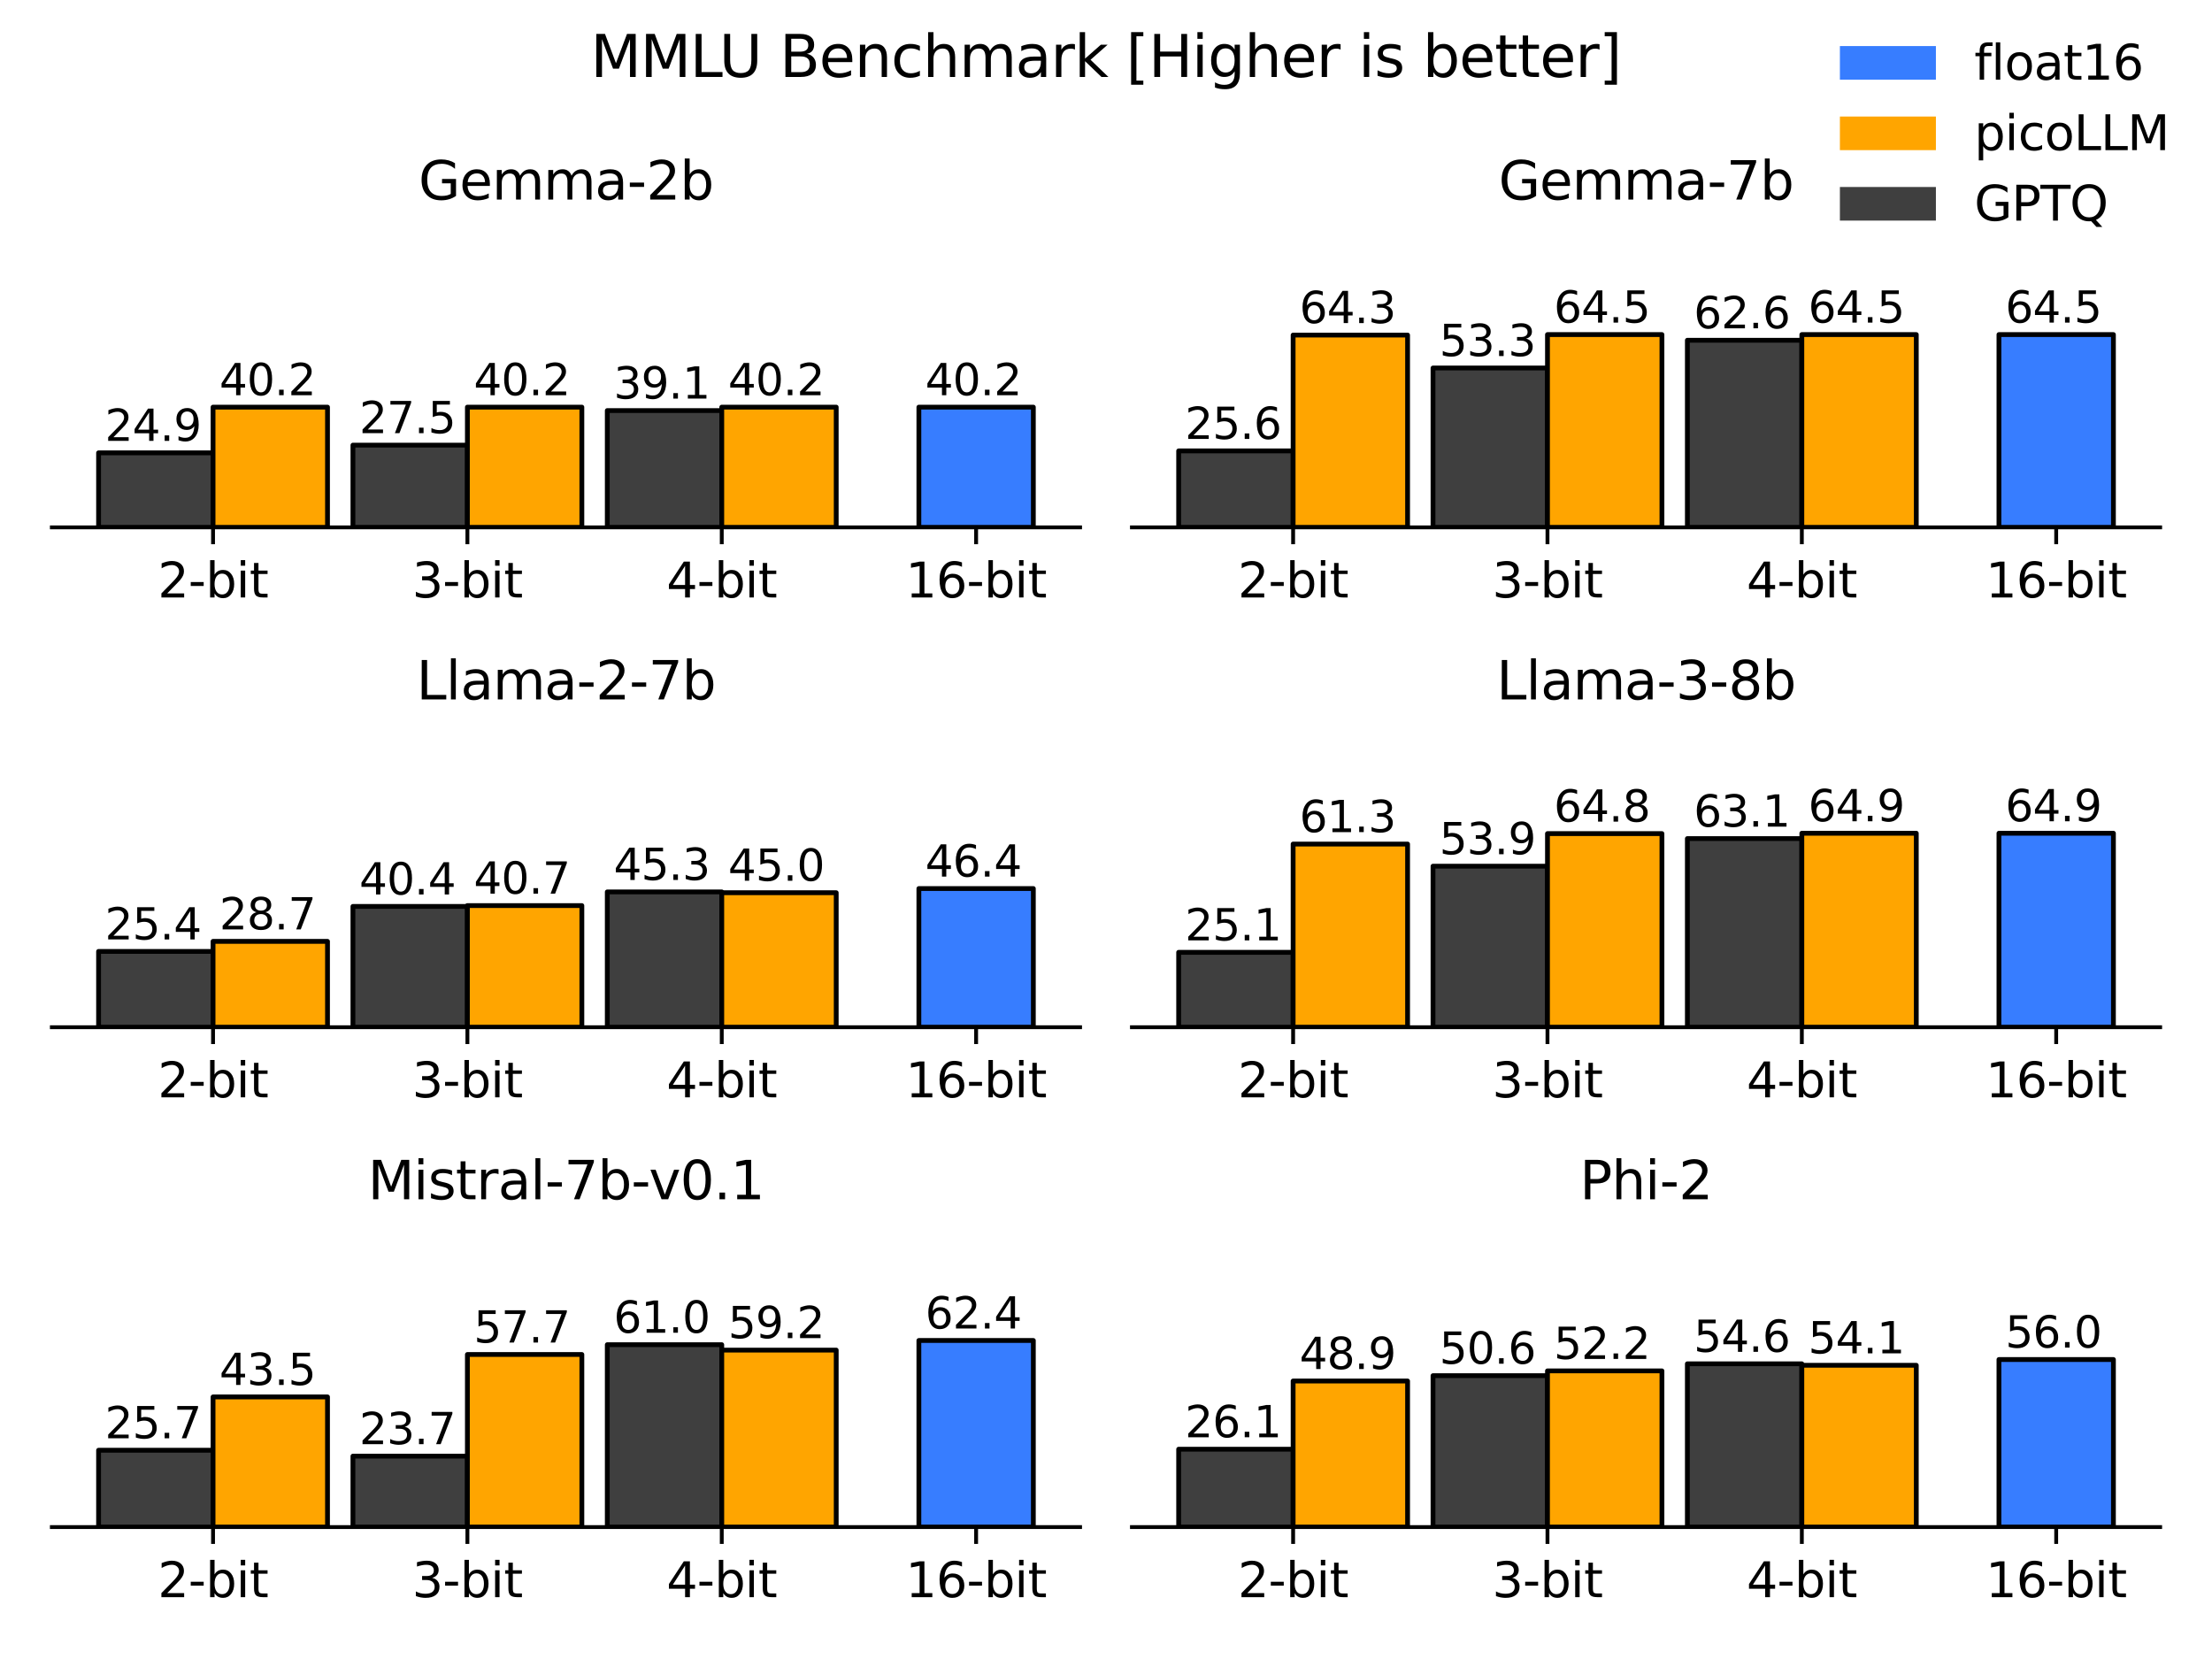 <?xml version="1.0" encoding="utf-8" standalone="no"?>
<!DOCTYPE svg PUBLIC "-//W3C//DTD SVG 1.1//EN"
  "http://www.w3.org/Graphics/SVG/1.1/DTD/svg11.dtd">
<svg xmlns:xlink="http://www.w3.org/1999/xlink" width="460.8pt" height="345.6pt" viewBox="0 0 460.8 345.6" xmlns="http://www.w3.org/2000/svg" version="1.1">
 <defs>
  <style type="text/css">*{stroke-linejoin: round; stroke-linecap: butt}</style>
 </defs>
 <g id="figure_1">
  <g id="patch_1">
   <path d="M 0 345.6 
L 460.8 345.6 
L 460.8 0 
L 0 0 
z
" style="fill: #ffffff"/>
  </g>
  <g id="axes_1">
   <g id="patch_2">
    <path d="M 10.8 109.864 
L 225 109.864 
L 225 47.572 
L 10.8 47.572 
z
" style="fill: #ffffff"/>
   </g>
   <g id="patch_3">
    <path d="M 20.536 109.864 
L 44.381 109.864 
L 44.381 94.335 
L 20.536 94.335 
z
" clip-path="url(#p3df1959edc)" style="fill: #3f3f3f; stroke: #000000; stroke-linejoin: miter"/>
   </g>
   <g id="patch_4">
    <path d="M 44.381 109.864 
L 68.225 109.864 
L 68.225 84.817 
L 44.381 84.817 
z
" clip-path="url(#p3df1959edc)" style="fill: #ffa500; stroke: #000000; stroke-linejoin: miter"/>
   </g>
   <g id="patch_5">
    <path d="M 73.523 109.864 
L 97.368 109.864 
L 97.368 92.728 
L 73.523 92.728 
z
" clip-path="url(#p3df1959edc)" style="fill: #3f3f3f; stroke: #000000; stroke-linejoin: miter"/>
   </g>
   <g id="patch_6">
    <path d="M 97.368 109.864 
L 121.212 109.864 
L 121.212 84.817 
L 97.368 84.817 
z
" clip-path="url(#p3df1959edc)" style="fill: #ffa500; stroke: #000000; stroke-linejoin: miter"/>
   </g>
   <g id="patch_7">
    <path d="M 126.51 109.864 
L 150.355 109.864 
L 150.355 85.527 
L 126.51 85.527 
z
" clip-path="url(#p3df1959edc)" style="fill: #3f3f3f; stroke: #000000; stroke-linejoin: miter"/>
   </g>
   <g id="patch_8">
    <path d="M 150.355 109.864 
L 174.199 109.864 
L 174.199 84.817 
L 150.355 84.817 
z
" clip-path="url(#p3df1959edc)" style="fill: #ffa500; stroke: #000000; stroke-linejoin: miter"/>
   </g>
   <g id="patch_9">
    <path d="M 191.419 109.864 
L 215.264 109.864 
L 215.264 84.817 
L 191.419 84.817 
z
" clip-path="url(#p3df1959edc)" style="fill: #377dff; stroke: #000000; stroke-linejoin: miter"/>
   </g>
   <g id="matplotlib.axis_1">
    <g id="xtick_1">
     <g id="line2d_1">
      <defs>
       <path id="mb9cbe56ec7" d="M 0 0 
L 0 3.5 
" style="stroke: #000000; stroke-width: 0.8"/>
      </defs>
      <g>
       <use xlink:href="#mb9cbe56ec7" x="44.381" y="109.864" style="stroke: #000000; stroke-width: 0.8"/>
      </g>
     </g>
     <g id="text_1">
      <!-- 2-bit -->
      <g transform="translate(32.872 124.463) scale(0.1 -0.1)">
       <defs>
        <path id="DejaVuSans-32" d="M 1228 531 
L 3431 531 
L 3431 0 
L 469 0 
L 469 531 
Q 828 903 1448 1529 
Q 2069 2156 2228 2338 
Q 2531 2678 2651 2914 
Q 2772 3150 2772 3378 
Q 2772 3750 2511 3984 
Q 2250 4219 1831 4219 
Q 1534 4219 1204 4116 
Q 875 4013 500 3803 
L 500 4441 
Q 881 4594 1212 4672 
Q 1544 4750 1819 4750 
Q 2544 4750 2975 4387 
Q 3406 4025 3406 3419 
Q 3406 3131 3298 2873 
Q 3191 2616 2906 2266 
Q 2828 2175 2409 1742 
Q 1991 1309 1228 531 
z
" transform="scale(0.016)"/>
        <path id="DejaVuSans-2d" d="M 313 2009 
L 1997 2009 
L 1997 1497 
L 313 1497 
L 313 2009 
z
" transform="scale(0.016)"/>
        <path id="DejaVuSans-62" d="M 3116 1747 
Q 3116 2381 2855 2742 
Q 2594 3103 2138 3103 
Q 1681 3103 1420 2742 
Q 1159 2381 1159 1747 
Q 1159 1113 1420 752 
Q 1681 391 2138 391 
Q 2594 391 2855 752 
Q 3116 1113 3116 1747 
z
M 1159 2969 
Q 1341 3281 1617 3432 
Q 1894 3584 2278 3584 
Q 2916 3584 3314 3078 
Q 3713 2572 3713 1747 
Q 3713 922 3314 415 
Q 2916 -91 2278 -91 
Q 1894 -91 1617 61 
Q 1341 213 1159 525 
L 1159 0 
L 581 0 
L 581 4863 
L 1159 4863 
L 1159 2969 
z
" transform="scale(0.016)"/>
        <path id="DejaVuSans-69" d="M 603 3500 
L 1178 3500 
L 1178 0 
L 603 0 
L 603 3500 
z
M 603 4863 
L 1178 4863 
L 1178 4134 
L 603 4134 
L 603 4863 
z
" transform="scale(0.016)"/>
        <path id="DejaVuSans-74" d="M 1172 4494 
L 1172 3500 
L 2356 3500 
L 2356 3053 
L 1172 3053 
L 1172 1153 
Q 1172 725 1289 603 
Q 1406 481 1766 481 
L 2356 481 
L 2356 0 
L 1766 0 
Q 1100 0 847 248 
Q 594 497 594 1153 
L 594 3053 
L 172 3053 
L 172 3500 
L 594 3500 
L 594 4494 
L 1172 4494 
z
" transform="scale(0.016)"/>
       </defs>
       <use xlink:href="#DejaVuSans-32"/>
       <use xlink:href="#DejaVuSans-2d" x="63.623"/>
       <use xlink:href="#DejaVuSans-62" x="99.707"/>
       <use xlink:href="#DejaVuSans-69" x="163.184"/>
       <use xlink:href="#DejaVuSans-74" x="190.967"/>
      </g>
     </g>
    </g>
    <g id="xtick_2">
     <g id="line2d_2">
      <g>
       <use xlink:href="#mb9cbe56ec7" x="97.368" y="109.864" style="stroke: #000000; stroke-width: 0.8"/>
      </g>
     </g>
     <g id="text_2">
      <!-- 3-bit -->
      <g transform="translate(85.859 124.463) scale(0.1 -0.1)">
       <defs>
        <path id="DejaVuSans-33" d="M 2597 2516 
Q 3050 2419 3304 2112 
Q 3559 1806 3559 1356 
Q 3559 666 3084 287 
Q 2609 -91 1734 -91 
Q 1441 -91 1130 -33 
Q 819 25 488 141 
L 488 750 
Q 750 597 1062 519 
Q 1375 441 1716 441 
Q 2309 441 2620 675 
Q 2931 909 2931 1356 
Q 2931 1769 2642 2001 
Q 2353 2234 1838 2234 
L 1294 2234 
L 1294 2753 
L 1863 2753 
Q 2328 2753 2575 2939 
Q 2822 3125 2822 3475 
Q 2822 3834 2567 4026 
Q 2313 4219 1838 4219 
Q 1578 4219 1281 4162 
Q 984 4106 628 3988 
L 628 4550 
Q 988 4650 1302 4700 
Q 1616 4750 1894 4750 
Q 2613 4750 3031 4423 
Q 3450 4097 3450 3541 
Q 3450 3153 3228 2886 
Q 3006 2619 2597 2516 
z
" transform="scale(0.016)"/>
       </defs>
       <use xlink:href="#DejaVuSans-33"/>
       <use xlink:href="#DejaVuSans-2d" x="63.623"/>
       <use xlink:href="#DejaVuSans-62" x="99.707"/>
       <use xlink:href="#DejaVuSans-69" x="163.184"/>
       <use xlink:href="#DejaVuSans-74" x="190.967"/>
      </g>
     </g>
    </g>
    <g id="xtick_3">
     <g id="line2d_3">
      <g>
       <use xlink:href="#mb9cbe56ec7" x="150.355" y="109.864" style="stroke: #000000; stroke-width: 0.8"/>
      </g>
     </g>
     <g id="text_3">
      <!-- 4-bit -->
      <g transform="translate(138.846 124.463) scale(0.1 -0.1)">
       <defs>
        <path id="DejaVuSans-34" d="M 2419 4116 
L 825 1625 
L 2419 1625 
L 2419 4116 
z
M 2253 4666 
L 3047 4666 
L 3047 1625 
L 3713 1625 
L 3713 1100 
L 3047 1100 
L 3047 0 
L 2419 0 
L 2419 1100 
L 313 1100 
L 313 1709 
L 2253 4666 
z
" transform="scale(0.016)"/>
       </defs>
       <use xlink:href="#DejaVuSans-34"/>
       <use xlink:href="#DejaVuSans-2d" x="63.623"/>
       <use xlink:href="#DejaVuSans-62" x="99.707"/>
       <use xlink:href="#DejaVuSans-69" x="163.184"/>
       <use xlink:href="#DejaVuSans-74" x="190.967"/>
      </g>
     </g>
    </g>
    <g id="xtick_4">
     <g id="line2d_4">
      <g>
       <use xlink:href="#mb9cbe56ec7" x="203.342" y="109.864" style="stroke: #000000; stroke-width: 0.8"/>
      </g>
     </g>
     <g id="text_4">
      <!-- 16-bit -->
      <g transform="translate(188.652 124.463) scale(0.1 -0.1)">
       <defs>
        <path id="DejaVuSans-31" d="M 794 531 
L 1825 531 
L 1825 4091 
L 703 3866 
L 703 4441 
L 1819 4666 
L 2450 4666 
L 2450 531 
L 3481 531 
L 3481 0 
L 794 0 
L 794 531 
z
" transform="scale(0.016)"/>
        <path id="DejaVuSans-36" d="M 2113 2584 
Q 1688 2584 1439 2293 
Q 1191 2003 1191 1497 
Q 1191 994 1439 701 
Q 1688 409 2113 409 
Q 2538 409 2786 701 
Q 3034 994 3034 1497 
Q 3034 2003 2786 2293 
Q 2538 2584 2113 2584 
z
M 3366 4563 
L 3366 3988 
Q 3128 4100 2886 4159 
Q 2644 4219 2406 4219 
Q 1781 4219 1451 3797 
Q 1122 3375 1075 2522 
Q 1259 2794 1537 2939 
Q 1816 3084 2150 3084 
Q 2853 3084 3261 2657 
Q 3669 2231 3669 1497 
Q 3669 778 3244 343 
Q 2819 -91 2113 -91 
Q 1303 -91 875 529 
Q 447 1150 447 2328 
Q 447 3434 972 4092 
Q 1497 4750 2381 4750 
Q 2619 4750 2861 4703 
Q 3103 4656 3366 4563 
z
" transform="scale(0.016)"/>
       </defs>
       <use xlink:href="#DejaVuSans-31"/>
       <use xlink:href="#DejaVuSans-36" x="63.623"/>
       <use xlink:href="#DejaVuSans-2d" x="127.246"/>
       <use xlink:href="#DejaVuSans-62" x="163.33"/>
       <use xlink:href="#DejaVuSans-69" x="226.807"/>
       <use xlink:href="#DejaVuSans-74" x="254.59"/>
      </g>
     </g>
    </g>
   </g>
   <g id="matplotlib.axis_2"/>
   <g id="patch_10">
    <path d="M 10.8 109.864 
L 225 109.864 
" style="fill: none; stroke: #000000; stroke-width: 0.8; stroke-linejoin: miter; stroke-linecap: square"/>
   </g>
   <g id="text_5">
    <!-- 24.9 -->
    <g transform="translate(21.861 91.843) scale(0.09 -0.09)">
     <defs>
      <path id="DejaVuSans-2e" d="M 684 794 
L 1344 794 
L 1344 0 
L 684 0 
L 684 794 
z
" transform="scale(0.016)"/>
      <path id="DejaVuSans-39" d="M 703 97 
L 703 672 
Q 941 559 1184 500 
Q 1428 441 1663 441 
Q 2288 441 2617 861 
Q 2947 1281 2994 2138 
Q 2813 1869 2534 1725 
Q 2256 1581 1919 1581 
Q 1219 1581 811 2004 
Q 403 2428 403 3163 
Q 403 3881 828 4315 
Q 1253 4750 1959 4750 
Q 2769 4750 3195 4129 
Q 3622 3509 3622 2328 
Q 3622 1225 3098 567 
Q 2575 -91 1691 -91 
Q 1453 -91 1209 -44 
Q 966 3 703 97 
z
M 1959 2075 
Q 2384 2075 2632 2365 
Q 2881 2656 2881 3163 
Q 2881 3666 2632 3958 
Q 2384 4250 1959 4250 
Q 1534 4250 1286 3958 
Q 1038 3666 1038 3163 
Q 1038 2656 1286 2365 
Q 1534 2075 1959 2075 
z
" transform="scale(0.016)"/>
     </defs>
     <use xlink:href="#DejaVuSans-32"/>
     <use xlink:href="#DejaVuSans-34" x="63.623"/>
     <use xlink:href="#DejaVuSans-2e" x="127.246"/>
     <use xlink:href="#DejaVuSans-39" x="159.033"/>
    </g>
   </g>
   <g id="text_6">
    <!-- 40.2 -->
    <g transform="translate(45.705 82.325) scale(0.09 -0.09)">
     <defs>
      <path id="DejaVuSans-30" d="M 2034 4250 
Q 1547 4250 1301 3770 
Q 1056 3291 1056 2328 
Q 1056 1369 1301 889 
Q 1547 409 2034 409 
Q 2525 409 2770 889 
Q 3016 1369 3016 2328 
Q 3016 3291 2770 3770 
Q 2525 4250 2034 4250 
z
M 2034 4750 
Q 2819 4750 3233 4129 
Q 3647 3509 3647 2328 
Q 3647 1150 3233 529 
Q 2819 -91 2034 -91 
Q 1250 -91 836 529 
Q 422 1150 422 2328 
Q 422 3509 836 4129 
Q 1250 4750 2034 4750 
z
" transform="scale(0.016)"/>
     </defs>
     <use xlink:href="#DejaVuSans-34"/>
     <use xlink:href="#DejaVuSans-30" x="63.623"/>
     <use xlink:href="#DejaVuSans-2e" x="127.246"/>
     <use xlink:href="#DejaVuSans-32" x="159.033"/>
    </g>
   </g>
   <g id="text_7">
    <!-- 27.5 -->
    <g transform="translate(74.848 90.236) scale(0.09 -0.09)">
     <defs>
      <path id="DejaVuSans-37" d="M 525 4666 
L 3525 4666 
L 3525 4397 
L 1831 0 
L 1172 0 
L 2766 4134 
L 525 4134 
L 525 4666 
z
" transform="scale(0.016)"/>
      <path id="DejaVuSans-35" d="M 691 4666 
L 3169 4666 
L 3169 4134 
L 1269 4134 
L 1269 2991 
Q 1406 3038 1543 3061 
Q 1681 3084 1819 3084 
Q 2600 3084 3056 2656 
Q 3513 2228 3513 1497 
Q 3513 744 3044 326 
Q 2575 -91 1722 -91 
Q 1428 -91 1123 -41 
Q 819 9 494 109 
L 494 744 
Q 775 591 1075 516 
Q 1375 441 1709 441 
Q 2250 441 2565 725 
Q 2881 1009 2881 1497 
Q 2881 1984 2565 2268 
Q 2250 2553 1709 2553 
Q 1456 2553 1204 2497 
Q 953 2441 691 2322 
L 691 4666 
z
" transform="scale(0.016)"/>
     </defs>
     <use xlink:href="#DejaVuSans-32"/>
     <use xlink:href="#DejaVuSans-37" x="63.623"/>
     <use xlink:href="#DejaVuSans-2e" x="127.246"/>
     <use xlink:href="#DejaVuSans-35" x="159.033"/>
    </g>
   </g>
   <g id="text_8">
    <!-- 40.2 -->
    <g transform="translate(98.692 82.325) scale(0.09 -0.09)">
     <use xlink:href="#DejaVuSans-34"/>
     <use xlink:href="#DejaVuSans-30" x="63.623"/>
     <use xlink:href="#DejaVuSans-2e" x="127.246"/>
     <use xlink:href="#DejaVuSans-32" x="159.033"/>
    </g>
   </g>
   <g id="text_9">
    <!-- 39.1 -->
    <g transform="translate(127.835 83.035) scale(0.09 -0.09)">
     <use xlink:href="#DejaVuSans-33"/>
     <use xlink:href="#DejaVuSans-39" x="63.623"/>
     <use xlink:href="#DejaVuSans-2e" x="127.246"/>
     <use xlink:href="#DejaVuSans-31" x="159.033"/>
    </g>
   </g>
   <g id="text_10">
    <!-- 40.2 -->
    <g transform="translate(151.679 82.325) scale(0.09 -0.09)">
     <use xlink:href="#DejaVuSans-34"/>
     <use xlink:href="#DejaVuSans-30" x="63.623"/>
     <use xlink:href="#DejaVuSans-2e" x="127.246"/>
     <use xlink:href="#DejaVuSans-32" x="159.033"/>
    </g>
   </g>
   <g id="text_11">
    <!-- 40.2 -->
    <g transform="translate(192.744 82.325) scale(0.09 -0.09)">
     <use xlink:href="#DejaVuSans-34"/>
     <use xlink:href="#DejaVuSans-30" x="63.623"/>
     <use xlink:href="#DejaVuSans-2e" x="127.246"/>
     <use xlink:href="#DejaVuSans-32" x="159.033"/>
    </g>
   </g>
   <g id="text_12">
    <!-- Gemma-2b -->
    <g transform="translate(87.194 41.572) scale(0.11 -0.11)">
     <defs>
      <path id="DejaVuSans-47" d="M 3809 666 
L 3809 1919 
L 2778 1919 
L 2778 2438 
L 4434 2438 
L 4434 434 
Q 4069 175 3628 42 
Q 3188 -91 2688 -91 
Q 1594 -91 976 548 
Q 359 1188 359 2328 
Q 359 3472 976 4111 
Q 1594 4750 2688 4750 
Q 3144 4750 3555 4637 
Q 3966 4525 4313 4306 
L 4313 3634 
Q 3963 3931 3569 4081 
Q 3175 4231 2741 4231 
Q 1884 4231 1454 3753 
Q 1025 3275 1025 2328 
Q 1025 1384 1454 906 
Q 1884 428 2741 428 
Q 3075 428 3337 486 
Q 3600 544 3809 666 
z
" transform="scale(0.016)"/>
      <path id="DejaVuSans-65" d="M 3597 1894 
L 3597 1613 
L 953 1613 
Q 991 1019 1311 708 
Q 1631 397 2203 397 
Q 2534 397 2845 478 
Q 3156 559 3463 722 
L 3463 178 
Q 3153 47 2828 -22 
Q 2503 -91 2169 -91 
Q 1331 -91 842 396 
Q 353 884 353 1716 
Q 353 2575 817 3079 
Q 1281 3584 2069 3584 
Q 2775 3584 3186 3129 
Q 3597 2675 3597 1894 
z
M 3022 2063 
Q 3016 2534 2758 2815 
Q 2500 3097 2075 3097 
Q 1594 3097 1305 2825 
Q 1016 2553 972 2059 
L 3022 2063 
z
" transform="scale(0.016)"/>
      <path id="DejaVuSans-6d" d="M 3328 2828 
Q 3544 3216 3844 3400 
Q 4144 3584 4550 3584 
Q 5097 3584 5394 3201 
Q 5691 2819 5691 2113 
L 5691 0 
L 5113 0 
L 5113 2094 
Q 5113 2597 4934 2840 
Q 4756 3084 4391 3084 
Q 3944 3084 3684 2787 
Q 3425 2491 3425 1978 
L 3425 0 
L 2847 0 
L 2847 2094 
Q 2847 2600 2669 2842 
Q 2491 3084 2119 3084 
Q 1678 3084 1418 2786 
Q 1159 2488 1159 1978 
L 1159 0 
L 581 0 
L 581 3500 
L 1159 3500 
L 1159 2956 
Q 1356 3278 1631 3431 
Q 1906 3584 2284 3584 
Q 2666 3584 2933 3390 
Q 3200 3197 3328 2828 
z
" transform="scale(0.016)"/>
      <path id="DejaVuSans-61" d="M 2194 1759 
Q 1497 1759 1228 1600 
Q 959 1441 959 1056 
Q 959 750 1161 570 
Q 1363 391 1709 391 
Q 2188 391 2477 730 
Q 2766 1069 2766 1631 
L 2766 1759 
L 2194 1759 
z
M 3341 1997 
L 3341 0 
L 2766 0 
L 2766 531 
Q 2569 213 2275 61 
Q 1981 -91 1556 -91 
Q 1019 -91 701 211 
Q 384 513 384 1019 
Q 384 1609 779 1909 
Q 1175 2209 1959 2209 
L 2766 2209 
L 2766 2266 
Q 2766 2663 2505 2880 
Q 2244 3097 1772 3097 
Q 1472 3097 1187 3025 
Q 903 2953 641 2809 
L 641 3341 
Q 956 3463 1253 3523 
Q 1550 3584 1831 3584 
Q 2591 3584 2966 3190 
Q 3341 2797 3341 1997 
z
" transform="scale(0.016)"/>
     </defs>
     <use xlink:href="#DejaVuSans-47"/>
     <use xlink:href="#DejaVuSans-65" x="77.49"/>
     <use xlink:href="#DejaVuSans-6d" x="139.014"/>
     <use xlink:href="#DejaVuSans-6d" x="236.426"/>
     <use xlink:href="#DejaVuSans-61" x="333.838"/>
     <use xlink:href="#DejaVuSans-2d" x="395.117"/>
     <use xlink:href="#DejaVuSans-32" x="431.201"/>
     <use xlink:href="#DejaVuSans-62" x="494.824"/>
    </g>
   </g>
  </g>
  <g id="axes_2">
   <g id="patch_11">
    <path d="M 235.8 109.864 
L 450 109.864 
L 450 47.572 
L 235.8 47.572 
z
" style="fill: #ffffff"/>
   </g>
   <g id="patch_12">
    <path d="M 245.536 109.864 
L 269.381 109.864 
L 269.381 93.93 
L 245.536 93.93 
z
" clip-path="url(#p5966f0edf5)" style="fill: #3f3f3f; stroke: #000000; stroke-linejoin: miter"/>
   </g>
   <g id="patch_13">
    <path d="M 269.381 109.864 
L 293.225 109.864 
L 293.225 69.798 
L 269.381 69.798 
z
" clip-path="url(#p5966f0edf5)" style="fill: #ffa500; stroke: #000000; stroke-linejoin: miter"/>
   </g>
   <g id="patch_14">
    <path d="M 298.523 109.864 
L 322.368 109.864 
L 322.368 76.663 
L 298.523 76.663 
z
" clip-path="url(#p5966f0edf5)" style="fill: #3f3f3f; stroke: #000000; stroke-linejoin: miter"/>
   </g>
   <g id="patch_15">
    <path d="M 322.368 109.864 
L 346.212 109.864 
L 346.212 69.698 
L 322.368 69.698 
z
" clip-path="url(#p5966f0edf5)" style="fill: #ffa500; stroke: #000000; stroke-linejoin: miter"/>
   </g>
   <g id="patch_16">
    <path d="M 351.51 109.864 
L 375.355 109.864 
L 375.355 70.882 
L 351.51 70.882 
z
" clip-path="url(#p5966f0edf5)" style="fill: #3f3f3f; stroke: #000000; stroke-linejoin: miter"/>
   </g>
   <g id="patch_17">
    <path d="M 375.355 109.864 
L 399.199 109.864 
L 399.199 69.698 
L 375.355 69.698 
z
" clip-path="url(#p5966f0edf5)" style="fill: #ffa500; stroke: #000000; stroke-linejoin: miter"/>
   </g>
   <g id="patch_18">
    <path d="M 416.419 109.864 
L 440.264 109.864 
L 440.264 69.698 
L 416.419 69.698 
z
" clip-path="url(#p5966f0edf5)" style="fill: #377dff; stroke: #000000; stroke-linejoin: miter"/>
   </g>
   <g id="matplotlib.axis_3">
    <g id="xtick_5">
     <g id="line2d_5">
      <g>
       <use xlink:href="#mb9cbe56ec7" x="269.381" y="109.864" style="stroke: #000000; stroke-width: 0.8"/>
      </g>
     </g>
     <g id="text_13">
      <!-- 2-bit -->
      <g transform="translate(257.872 124.463) scale(0.1 -0.1)">
       <use xlink:href="#DejaVuSans-32"/>
       <use xlink:href="#DejaVuSans-2d" x="63.623"/>
       <use xlink:href="#DejaVuSans-62" x="99.707"/>
       <use xlink:href="#DejaVuSans-69" x="163.184"/>
       <use xlink:href="#DejaVuSans-74" x="190.967"/>
      </g>
     </g>
    </g>
    <g id="xtick_6">
     <g id="line2d_6">
      <g>
       <use xlink:href="#mb9cbe56ec7" x="322.368" y="109.864" style="stroke: #000000; stroke-width: 0.8"/>
      </g>
     </g>
     <g id="text_14">
      <!-- 3-bit -->
      <g transform="translate(310.859 124.463) scale(0.1 -0.1)">
       <use xlink:href="#DejaVuSans-33"/>
       <use xlink:href="#DejaVuSans-2d" x="63.623"/>
       <use xlink:href="#DejaVuSans-62" x="99.707"/>
       <use xlink:href="#DejaVuSans-69" x="163.184"/>
       <use xlink:href="#DejaVuSans-74" x="190.967"/>
      </g>
     </g>
    </g>
    <g id="xtick_7">
     <g id="line2d_7">
      <g>
       <use xlink:href="#mb9cbe56ec7" x="375.355" y="109.864" style="stroke: #000000; stroke-width: 0.8"/>
      </g>
     </g>
     <g id="text_15">
      <!-- 4-bit -->
      <g transform="translate(363.846 124.463) scale(0.1 -0.1)">
       <use xlink:href="#DejaVuSans-34"/>
       <use xlink:href="#DejaVuSans-2d" x="63.623"/>
       <use xlink:href="#DejaVuSans-62" x="99.707"/>
       <use xlink:href="#DejaVuSans-69" x="163.184"/>
       <use xlink:href="#DejaVuSans-74" x="190.967"/>
      </g>
     </g>
    </g>
    <g id="xtick_8">
     <g id="line2d_8">
      <g>
       <use xlink:href="#mb9cbe56ec7" x="428.342" y="109.864" style="stroke: #000000; stroke-width: 0.8"/>
      </g>
     </g>
     <g id="text_16">
      <!-- 16-bit -->
      <g transform="translate(413.652 124.463) scale(0.1 -0.1)">
       <use xlink:href="#DejaVuSans-31"/>
       <use xlink:href="#DejaVuSans-36" x="63.623"/>
       <use xlink:href="#DejaVuSans-2d" x="127.246"/>
       <use xlink:href="#DejaVuSans-62" x="163.33"/>
       <use xlink:href="#DejaVuSans-69" x="226.807"/>
       <use xlink:href="#DejaVuSans-74" x="254.59"/>
      </g>
     </g>
    </g>
   </g>
   <g id="matplotlib.axis_4"/>
   <g id="patch_19">
    <path d="M 235.8 109.864 
L 450 109.864 
" style="fill: none; stroke: #000000; stroke-width: 0.8; stroke-linejoin: miter; stroke-linecap: square"/>
   </g>
   <g id="text_17">
    <!-- 25.6 -->
    <g transform="translate(246.861 91.438) scale(0.09 -0.09)">
     <use xlink:href="#DejaVuSans-32"/>
     <use xlink:href="#DejaVuSans-35" x="63.623"/>
     <use xlink:href="#DejaVuSans-2e" x="127.246"/>
     <use xlink:href="#DejaVuSans-36" x="159.033"/>
    </g>
   </g>
   <g id="text_18">
    <!-- 64.3 -->
    <g transform="translate(270.705 67.306) scale(0.09 -0.09)">
     <use xlink:href="#DejaVuSans-36"/>
     <use xlink:href="#DejaVuSans-34" x="63.623"/>
     <use xlink:href="#DejaVuSans-2e" x="127.246"/>
     <use xlink:href="#DejaVuSans-33" x="159.033"/>
    </g>
   </g>
   <g id="text_19">
    <!-- 53.3 -->
    <g transform="translate(299.848 74.171) scale(0.09 -0.09)">
     <use xlink:href="#DejaVuSans-35"/>
     <use xlink:href="#DejaVuSans-33" x="63.623"/>
     <use xlink:href="#DejaVuSans-2e" x="127.246"/>
     <use xlink:href="#DejaVuSans-33" x="159.033"/>
    </g>
   </g>
   <g id="text_20">
    <!-- 64.5 -->
    <g transform="translate(323.692 67.207) scale(0.09 -0.09)">
     <use xlink:href="#DejaVuSans-36"/>
     <use xlink:href="#DejaVuSans-34" x="63.623"/>
     <use xlink:href="#DejaVuSans-2e" x="127.246"/>
     <use xlink:href="#DejaVuSans-35" x="159.033"/>
    </g>
   </g>
   <g id="text_21">
    <!-- 62.6 -->
    <g transform="translate(352.835 68.39) scale(0.09 -0.09)">
     <use xlink:href="#DejaVuSans-36"/>
     <use xlink:href="#DejaVuSans-32" x="63.623"/>
     <use xlink:href="#DejaVuSans-2e" x="127.246"/>
     <use xlink:href="#DejaVuSans-36" x="159.033"/>
    </g>
   </g>
   <g id="text_22">
    <!-- 64.5 -->
    <g transform="translate(376.679 67.207) scale(0.09 -0.09)">
     <use xlink:href="#DejaVuSans-36"/>
     <use xlink:href="#DejaVuSans-34" x="63.623"/>
     <use xlink:href="#DejaVuSans-2e" x="127.246"/>
     <use xlink:href="#DejaVuSans-35" x="159.033"/>
    </g>
   </g>
   <g id="text_23">
    <!-- 64.5 -->
    <g transform="translate(417.744 67.207) scale(0.09 -0.09)">
     <use xlink:href="#DejaVuSans-36"/>
     <use xlink:href="#DejaVuSans-34" x="63.623"/>
     <use xlink:href="#DejaVuSans-2e" x="127.246"/>
     <use xlink:href="#DejaVuSans-35" x="159.033"/>
    </g>
   </g>
   <g id="text_24">
    <!-- Gemma-7b -->
    <g transform="translate(312.194 41.572) scale(0.11 -0.11)">
     <use xlink:href="#DejaVuSans-47"/>
     <use xlink:href="#DejaVuSans-65" x="77.49"/>
     <use xlink:href="#DejaVuSans-6d" x="139.014"/>
     <use xlink:href="#DejaVuSans-6d" x="236.426"/>
     <use xlink:href="#DejaVuSans-61" x="333.838"/>
     <use xlink:href="#DejaVuSans-2d" x="395.117"/>
     <use xlink:href="#DejaVuSans-37" x="431.201"/>
     <use xlink:href="#DejaVuSans-62" x="494.824"/>
    </g>
   </g>
  </g>
  <g id="axes_3">
   <g id="patch_20">
    <path d="M 10.8 213.993 
L 225 213.993 
L 225 151.701 
L 10.8 151.701 
z
" style="fill: #ffffff"/>
   </g>
   <g id="patch_21">
    <path d="M 20.536 213.993 
L 44.381 213.993 
L 44.381 198.196 
L 20.536 198.196 
z
" clip-path="url(#paadbbf571e)" style="fill: #3f3f3f; stroke: #000000; stroke-linejoin: miter"/>
   </g>
   <g id="patch_22">
    <path d="M 44.381 213.993 
L 68.225 213.993 
L 68.225 196.103 
L 44.381 196.103 
z
" clip-path="url(#paadbbf571e)" style="fill: #ffa500; stroke: #000000; stroke-linejoin: miter"/>
   </g>
   <g id="patch_23">
    <path d="M 73.523 213.993 
L 97.368 213.993 
L 97.368 188.827 
L 73.523 188.827 
z
" clip-path="url(#paadbbf571e)" style="fill: #3f3f3f; stroke: #000000; stroke-linejoin: miter"/>
   </g>
   <g id="patch_24">
    <path d="M 97.368 213.993 
L 121.212 213.993 
L 121.212 188.653 
L 97.368 188.653 
z
" clip-path="url(#paadbbf571e)" style="fill: #ffa500; stroke: #000000; stroke-linejoin: miter"/>
   </g>
   <g id="patch_25">
    <path d="M 126.51 213.993 
L 150.355 213.993 
L 150.355 185.8 
L 126.51 185.8 
z
" clip-path="url(#paadbbf571e)" style="fill: #3f3f3f; stroke: #000000; stroke-linejoin: miter"/>
   </g>
   <g id="patch_26">
    <path d="M 150.355 213.993 
L 174.199 213.993 
L 174.199 185.968 
L 150.355 185.968 
z
" clip-path="url(#paadbbf571e)" style="fill: #ffa500; stroke: #000000; stroke-linejoin: miter"/>
   </g>
   <g id="patch_27">
    <path d="M 191.419 213.993 
L 215.264 213.993 
L 215.264 185.102 
L 191.419 185.102 
z
" clip-path="url(#paadbbf571e)" style="fill: #377dff; stroke: #000000; stroke-linejoin: miter"/>
   </g>
   <g id="matplotlib.axis_5">
    <g id="xtick_9">
     <g id="line2d_9">
      <g>
       <use xlink:href="#mb9cbe56ec7" x="44.381" y="213.993" style="stroke: #000000; stroke-width: 0.8"/>
      </g>
     </g>
     <g id="text_25">
      <!-- 2-bit -->
      <g transform="translate(32.872 228.592) scale(0.1 -0.1)">
       <use xlink:href="#DejaVuSans-32"/>
       <use xlink:href="#DejaVuSans-2d" x="63.623"/>
       <use xlink:href="#DejaVuSans-62" x="99.707"/>
       <use xlink:href="#DejaVuSans-69" x="163.184"/>
       <use xlink:href="#DejaVuSans-74" x="190.967"/>
      </g>
     </g>
    </g>
    <g id="xtick_10">
     <g id="line2d_10">
      <g>
       <use xlink:href="#mb9cbe56ec7" x="97.368" y="213.993" style="stroke: #000000; stroke-width: 0.8"/>
      </g>
     </g>
     <g id="text_26">
      <!-- 3-bit -->
      <g transform="translate(85.859 228.592) scale(0.1 -0.1)">
       <use xlink:href="#DejaVuSans-33"/>
       <use xlink:href="#DejaVuSans-2d" x="63.623"/>
       <use xlink:href="#DejaVuSans-62" x="99.707"/>
       <use xlink:href="#DejaVuSans-69" x="163.184"/>
       <use xlink:href="#DejaVuSans-74" x="190.967"/>
      </g>
     </g>
    </g>
    <g id="xtick_11">
     <g id="line2d_11">
      <g>
       <use xlink:href="#mb9cbe56ec7" x="150.355" y="213.993" style="stroke: #000000; stroke-width: 0.8"/>
      </g>
     </g>
     <g id="text_27">
      <!-- 4-bit -->
      <g transform="translate(138.846 228.592) scale(0.1 -0.1)">
       <use xlink:href="#DejaVuSans-34"/>
       <use xlink:href="#DejaVuSans-2d" x="63.623"/>
       <use xlink:href="#DejaVuSans-62" x="99.707"/>
       <use xlink:href="#DejaVuSans-69" x="163.184"/>
       <use xlink:href="#DejaVuSans-74" x="190.967"/>
      </g>
     </g>
    </g>
    <g id="xtick_12">
     <g id="line2d_12">
      <g>
       <use xlink:href="#mb9cbe56ec7" x="203.342" y="213.993" style="stroke: #000000; stroke-width: 0.8"/>
      </g>
     </g>
     <g id="text_28">
      <!-- 16-bit -->
      <g transform="translate(188.652 228.592) scale(0.1 -0.1)">
       <use xlink:href="#DejaVuSans-31"/>
       <use xlink:href="#DejaVuSans-36" x="63.623"/>
       <use xlink:href="#DejaVuSans-2d" x="127.246"/>
       <use xlink:href="#DejaVuSans-62" x="163.33"/>
       <use xlink:href="#DejaVuSans-69" x="226.807"/>
       <use xlink:href="#DejaVuSans-74" x="254.59"/>
      </g>
     </g>
    </g>
   </g>
   <g id="matplotlib.axis_6"/>
   <g id="patch_28">
    <path d="M 10.8 213.993 
L 225 213.993 
" style="fill: none; stroke: #000000; stroke-width: 0.8; stroke-linejoin: miter; stroke-linecap: square"/>
   </g>
   <g id="text_29">
    <!-- 25.4 -->
    <g transform="translate(21.861 195.704) scale(0.09 -0.09)">
     <use xlink:href="#DejaVuSans-32"/>
     <use xlink:href="#DejaVuSans-35" x="63.623"/>
     <use xlink:href="#DejaVuSans-2e" x="127.246"/>
     <use xlink:href="#DejaVuSans-34" x="159.033"/>
    </g>
   </g>
   <g id="text_30">
    <!-- 28.7 -->
    <g transform="translate(45.705 193.611) scale(0.09 -0.09)">
     <defs>
      <path id="DejaVuSans-38" d="M 2034 2216 
Q 1584 2216 1326 1975 
Q 1069 1734 1069 1313 
Q 1069 891 1326 650 
Q 1584 409 2034 409 
Q 2484 409 2743 651 
Q 3003 894 3003 1313 
Q 3003 1734 2745 1975 
Q 2488 2216 2034 2216 
z
M 1403 2484 
Q 997 2584 770 2862 
Q 544 3141 544 3541 
Q 544 4100 942 4425 
Q 1341 4750 2034 4750 
Q 2731 4750 3128 4425 
Q 3525 4100 3525 3541 
Q 3525 3141 3298 2862 
Q 3072 2584 2669 2484 
Q 3125 2378 3379 2068 
Q 3634 1759 3634 1313 
Q 3634 634 3220 271 
Q 2806 -91 2034 -91 
Q 1263 -91 848 271 
Q 434 634 434 1313 
Q 434 1759 690 2068 
Q 947 2378 1403 2484 
z
M 1172 3481 
Q 1172 3119 1398 2916 
Q 1625 2713 2034 2713 
Q 2441 2713 2670 2916 
Q 2900 3119 2900 3481 
Q 2900 3844 2670 4047 
Q 2441 4250 2034 4250 
Q 1625 4250 1398 4047 
Q 1172 3844 1172 3481 
z
" transform="scale(0.016)"/>
     </defs>
     <use xlink:href="#DejaVuSans-32"/>
     <use xlink:href="#DejaVuSans-38" x="63.623"/>
     <use xlink:href="#DejaVuSans-2e" x="127.246"/>
     <use xlink:href="#DejaVuSans-37" x="159.033"/>
    </g>
   </g>
   <g id="text_31">
    <!-- 40.4 -->
    <g transform="translate(74.848 186.335) scale(0.09 -0.09)">
     <use xlink:href="#DejaVuSans-34"/>
     <use xlink:href="#DejaVuSans-30" x="63.623"/>
     <use xlink:href="#DejaVuSans-2e" x="127.246"/>
     <use xlink:href="#DejaVuSans-34" x="159.033"/>
    </g>
   </g>
   <g id="text_32">
    <!-- 40.7 -->
    <g transform="translate(98.692 186.161) scale(0.09 -0.09)">
     <use xlink:href="#DejaVuSans-34"/>
     <use xlink:href="#DejaVuSans-30" x="63.623"/>
     <use xlink:href="#DejaVuSans-2e" x="127.246"/>
     <use xlink:href="#DejaVuSans-37" x="159.033"/>
    </g>
   </g>
   <g id="text_33">
    <!-- 45.3 -->
    <g transform="translate(127.835 183.308) scale(0.09 -0.09)">
     <use xlink:href="#DejaVuSans-34"/>
     <use xlink:href="#DejaVuSans-35" x="63.623"/>
     <use xlink:href="#DejaVuSans-2e" x="127.246"/>
     <use xlink:href="#DejaVuSans-33" x="159.033"/>
    </g>
   </g>
   <g id="text_34">
    <!-- 45.0 -->
    <g transform="translate(151.679 183.476) scale(0.09 -0.09)">
     <use xlink:href="#DejaVuSans-34"/>
     <use xlink:href="#DejaVuSans-35" x="63.623"/>
     <use xlink:href="#DejaVuSans-2e" x="127.246"/>
     <use xlink:href="#DejaVuSans-30" x="159.033"/>
    </g>
   </g>
   <g id="text_35">
    <!-- 46.4 -->
    <g transform="translate(192.744 182.61) scale(0.09 -0.09)">
     <use xlink:href="#DejaVuSans-34"/>
     <use xlink:href="#DejaVuSans-36" x="63.623"/>
     <use xlink:href="#DejaVuSans-2e" x="127.246"/>
     <use xlink:href="#DejaVuSans-34" x="159.033"/>
    </g>
   </g>
   <g id="text_36">
    <!-- Llama-2-7b -->
    <g transform="translate(86.75 145.701) scale(0.11 -0.11)">
     <defs>
      <path id="DejaVuSans-4c" d="M 628 4666 
L 1259 4666 
L 1259 531 
L 3531 531 
L 3531 0 
L 628 0 
L 628 4666 
z
" transform="scale(0.016)"/>
      <path id="DejaVuSans-6c" d="M 603 4863 
L 1178 4863 
L 1178 0 
L 603 0 
L 603 4863 
z
" transform="scale(0.016)"/>
     </defs>
     <use xlink:href="#DejaVuSans-4c"/>
     <use xlink:href="#DejaVuSans-6c" x="55.713"/>
     <use xlink:href="#DejaVuSans-61" x="83.496"/>
     <use xlink:href="#DejaVuSans-6d" x="144.775"/>
     <use xlink:href="#DejaVuSans-61" x="242.188"/>
     <use xlink:href="#DejaVuSans-2d" x="303.467"/>
     <use xlink:href="#DejaVuSans-32" x="339.551"/>
     <use xlink:href="#DejaVuSans-2d" x="403.174"/>
     <use xlink:href="#DejaVuSans-37" x="439.258"/>
     <use xlink:href="#DejaVuSans-62" x="502.881"/>
    </g>
   </g>
  </g>
  <g id="axes_4">
   <g id="patch_29">
    <path d="M 235.8 213.993 
L 450 213.993 
L 450 151.701 
L 235.8 151.701 
z
" style="fill: #ffffff"/>
   </g>
   <g id="patch_30">
    <path d="M 245.536 213.993 
L 269.381 213.993 
L 269.381 198.389 
L 245.536 198.389 
z
" clip-path="url(#pf8edd8e67e)" style="fill: #3f3f3f; stroke: #000000; stroke-linejoin: miter"/>
   </g>
   <g id="patch_31">
    <path d="M 269.381 213.993 
L 293.225 213.993 
L 293.225 175.833 
L 269.381 175.833 
z
" clip-path="url(#pf8edd8e67e)" style="fill: #ffa500; stroke: #000000; stroke-linejoin: miter"/>
   </g>
   <g id="patch_32">
    <path d="M 298.523 213.993 
L 322.368 213.993 
L 322.368 180.442 
L 298.523 180.442 
z
" clip-path="url(#pf8edd8e67e)" style="fill: #3f3f3f; stroke: #000000; stroke-linejoin: miter"/>
   </g>
   <g id="patch_33">
    <path d="M 322.368 213.993 
L 346.212 213.993 
L 346.212 173.653 
L 322.368 173.653 
z
" clip-path="url(#pf8edd8e67e)" style="fill: #ffa500; stroke: #000000; stroke-linejoin: miter"/>
   </g>
   <g id="patch_34">
    <path d="M 351.51 213.993 
L 375.355 213.993 
L 375.355 174.693 
L 351.51 174.693 
z
" clip-path="url(#pf8edd8e67e)" style="fill: #3f3f3f; stroke: #000000; stroke-linejoin: miter"/>
   </g>
   <g id="patch_35">
    <path d="M 375.355 213.993 
L 399.199 213.993 
L 399.199 173.578 
L 375.355 173.578 
z
" clip-path="url(#pf8edd8e67e)" style="fill: #ffa500; stroke: #000000; stroke-linejoin: miter"/>
   </g>
   <g id="patch_36">
    <path d="M 416.419 213.993 
L 440.264 213.993 
L 440.264 173.578 
L 416.419 173.578 
z
" clip-path="url(#pf8edd8e67e)" style="fill: #377dff; stroke: #000000; stroke-linejoin: miter"/>
   </g>
   <g id="matplotlib.axis_7">
    <g id="xtick_13">
     <g id="line2d_13">
      <g>
       <use xlink:href="#mb9cbe56ec7" x="269.381" y="213.993" style="stroke: #000000; stroke-width: 0.8"/>
      </g>
     </g>
     <g id="text_37">
      <!-- 2-bit -->
      <g transform="translate(257.872 228.592) scale(0.1 -0.1)">
       <use xlink:href="#DejaVuSans-32"/>
       <use xlink:href="#DejaVuSans-2d" x="63.623"/>
       <use xlink:href="#DejaVuSans-62" x="99.707"/>
       <use xlink:href="#DejaVuSans-69" x="163.184"/>
       <use xlink:href="#DejaVuSans-74" x="190.967"/>
      </g>
     </g>
    </g>
    <g id="xtick_14">
     <g id="line2d_14">
      <g>
       <use xlink:href="#mb9cbe56ec7" x="322.368" y="213.993" style="stroke: #000000; stroke-width: 0.8"/>
      </g>
     </g>
     <g id="text_38">
      <!-- 3-bit -->
      <g transform="translate(310.859 228.592) scale(0.1 -0.1)">
       <use xlink:href="#DejaVuSans-33"/>
       <use xlink:href="#DejaVuSans-2d" x="63.623"/>
       <use xlink:href="#DejaVuSans-62" x="99.707"/>
       <use xlink:href="#DejaVuSans-69" x="163.184"/>
       <use xlink:href="#DejaVuSans-74" x="190.967"/>
      </g>
     </g>
    </g>
    <g id="xtick_15">
     <g id="line2d_15">
      <g>
       <use xlink:href="#mb9cbe56ec7" x="375.355" y="213.993" style="stroke: #000000; stroke-width: 0.8"/>
      </g>
     </g>
     <g id="text_39">
      <!-- 4-bit -->
      <g transform="translate(363.846 228.592) scale(0.1 -0.1)">
       <use xlink:href="#DejaVuSans-34"/>
       <use xlink:href="#DejaVuSans-2d" x="63.623"/>
       <use xlink:href="#DejaVuSans-62" x="99.707"/>
       <use xlink:href="#DejaVuSans-69" x="163.184"/>
       <use xlink:href="#DejaVuSans-74" x="190.967"/>
      </g>
     </g>
    </g>
    <g id="xtick_16">
     <g id="line2d_16">
      <g>
       <use xlink:href="#mb9cbe56ec7" x="428.342" y="213.993" style="stroke: #000000; stroke-width: 0.8"/>
      </g>
     </g>
     <g id="text_40">
      <!-- 16-bit -->
      <g transform="translate(413.652 228.592) scale(0.1 -0.1)">
       <use xlink:href="#DejaVuSans-31"/>
       <use xlink:href="#DejaVuSans-36" x="63.623"/>
       <use xlink:href="#DejaVuSans-2d" x="127.246"/>
       <use xlink:href="#DejaVuSans-62" x="163.33"/>
       <use xlink:href="#DejaVuSans-69" x="226.807"/>
       <use xlink:href="#DejaVuSans-74" x="254.59"/>
      </g>
     </g>
    </g>
   </g>
   <g id="matplotlib.axis_8"/>
   <g id="patch_37">
    <path d="M 235.8 213.993 
L 450 213.993 
" style="fill: none; stroke: #000000; stroke-width: 0.8; stroke-linejoin: miter; stroke-linecap: square"/>
   </g>
   <g id="text_41">
    <!-- 25.1 -->
    <g transform="translate(246.861 195.897) scale(0.09 -0.09)">
     <use xlink:href="#DejaVuSans-32"/>
     <use xlink:href="#DejaVuSans-35" x="63.623"/>
     <use xlink:href="#DejaVuSans-2e" x="127.246"/>
     <use xlink:href="#DejaVuSans-31" x="159.033"/>
    </g>
   </g>
   <g id="text_42">
    <!-- 61.3 -->
    <g transform="translate(270.705 173.341) scale(0.09 -0.09)">
     <use xlink:href="#DejaVuSans-36"/>
     <use xlink:href="#DejaVuSans-31" x="63.623"/>
     <use xlink:href="#DejaVuSans-2e" x="127.246"/>
     <use xlink:href="#DejaVuSans-33" x="159.033"/>
    </g>
   </g>
   <g id="text_43">
    <!-- 53.9 -->
    <g transform="translate(299.848 177.951) scale(0.09 -0.09)">
     <use xlink:href="#DejaVuSans-35"/>
     <use xlink:href="#DejaVuSans-33" x="63.623"/>
     <use xlink:href="#DejaVuSans-2e" x="127.246"/>
     <use xlink:href="#DejaVuSans-39" x="159.033"/>
    </g>
   </g>
   <g id="text_44">
    <!-- 64.8 -->
    <g transform="translate(323.692 171.161) scale(0.09 -0.09)">
     <use xlink:href="#DejaVuSans-36"/>
     <use xlink:href="#DejaVuSans-34" x="63.623"/>
     <use xlink:href="#DejaVuSans-2e" x="127.246"/>
     <use xlink:href="#DejaVuSans-38" x="159.033"/>
    </g>
   </g>
   <g id="text_45">
    <!-- 63.1 -->
    <g transform="translate(352.835 172.201) scale(0.09 -0.09)">
     <use xlink:href="#DejaVuSans-36"/>
     <use xlink:href="#DejaVuSans-33" x="63.623"/>
     <use xlink:href="#DejaVuSans-2e" x="127.246"/>
     <use xlink:href="#DejaVuSans-31" x="159.033"/>
    </g>
   </g>
   <g id="text_46">
    <!-- 64.9 -->
    <g transform="translate(376.679 171.086) scale(0.09 -0.09)">
     <use xlink:href="#DejaVuSans-36"/>
     <use xlink:href="#DejaVuSans-34" x="63.623"/>
     <use xlink:href="#DejaVuSans-2e" x="127.246"/>
     <use xlink:href="#DejaVuSans-39" x="159.033"/>
    </g>
   </g>
   <g id="text_47">
    <!-- 64.9 -->
    <g transform="translate(417.744 171.086) scale(0.09 -0.09)">
     <use xlink:href="#DejaVuSans-36"/>
     <use xlink:href="#DejaVuSans-34" x="63.623"/>
     <use xlink:href="#DejaVuSans-2e" x="127.246"/>
     <use xlink:href="#DejaVuSans-39" x="159.033"/>
    </g>
   </g>
   <g id="text_48">
    <!-- Llama-3-8b -->
    <g transform="translate(311.75 145.701) scale(0.11 -0.11)">
     <use xlink:href="#DejaVuSans-4c"/>
     <use xlink:href="#DejaVuSans-6c" x="55.713"/>
     <use xlink:href="#DejaVuSans-61" x="83.496"/>
     <use xlink:href="#DejaVuSans-6d" x="144.775"/>
     <use xlink:href="#DejaVuSans-61" x="242.188"/>
     <use xlink:href="#DejaVuSans-2d" x="303.467"/>
     <use xlink:href="#DejaVuSans-33" x="339.551"/>
     <use xlink:href="#DejaVuSans-2d" x="403.174"/>
     <use xlink:href="#DejaVuSans-38" x="439.258"/>
     <use xlink:href="#DejaVuSans-62" x="502.881"/>
    </g>
   </g>
  </g>
  <g id="axes_5">
   <g id="patch_38">
    <path d="M 10.8 318.122 
L 225 318.122 
L 225 255.83 
L 10.8 255.83 
z
" style="fill: #ffffff"/>
   </g>
   <g id="patch_39">
    <path d="M 20.536 318.122 
L 44.381 318.122 
L 44.381 302.113 
L 20.536 302.113 
z
" clip-path="url(#p65ea71cead)" style="fill: #3f3f3f; stroke: #000000; stroke-linejoin: miter"/>
   </g>
   <g id="patch_40">
    <path d="M 44.381 318.122 
L 68.225 318.122 
L 68.225 291.006 
L 44.381 291.006 
z
" clip-path="url(#p65ea71cead)" style="fill: #ffa500; stroke: #000000; stroke-linejoin: miter"/>
   </g>
   <g id="patch_41">
    <path d="M 73.523 318.122 
L 97.368 318.122 
L 97.368 303.34 
L 73.523 303.34 
z
" clip-path="url(#p65ea71cead)" style="fill: #3f3f3f; stroke: #000000; stroke-linejoin: miter"/>
   </g>
   <g id="patch_42">
    <path d="M 97.368 318.122 
L 121.212 318.122 
L 121.212 282.167 
L 97.368 282.167 
z
" clip-path="url(#p65ea71cead)" style="fill: #ffa500; stroke: #000000; stroke-linejoin: miter"/>
   </g>
   <g id="patch_43">
    <path d="M 126.51 318.122 
L 150.355 318.122 
L 150.355 280.124 
L 126.51 280.124 
z
" clip-path="url(#p65ea71cead)" style="fill: #3f3f3f; stroke: #000000; stroke-linejoin: miter"/>
   </g>
   <g id="patch_44">
    <path d="M 150.355 318.122 
L 174.199 318.122 
L 174.199 281.251 
L 150.355 281.251 
z
" clip-path="url(#p65ea71cead)" style="fill: #ffa500; stroke: #000000; stroke-linejoin: miter"/>
   </g>
   <g id="patch_45">
    <path d="M 191.419 318.122 
L 215.264 318.122 
L 215.264 279.245 
L 191.419 279.245 
z
" clip-path="url(#p65ea71cead)" style="fill: #377dff; stroke: #000000; stroke-linejoin: miter"/>
   </g>
   <g id="matplotlib.axis_9">
    <g id="xtick_17">
     <g id="line2d_17">
      <g>
       <use xlink:href="#mb9cbe56ec7" x="44.381" y="318.122" style="stroke: #000000; stroke-width: 0.8"/>
      </g>
     </g>
     <g id="text_49">
      <!-- 2-bit -->
      <g transform="translate(32.872 332.72) scale(0.1 -0.1)">
       <use xlink:href="#DejaVuSans-32"/>
       <use xlink:href="#DejaVuSans-2d" x="63.623"/>
       <use xlink:href="#DejaVuSans-62" x="99.707"/>
       <use xlink:href="#DejaVuSans-69" x="163.184"/>
       <use xlink:href="#DejaVuSans-74" x="190.967"/>
      </g>
     </g>
    </g>
    <g id="xtick_18">
     <g id="line2d_18">
      <g>
       <use xlink:href="#mb9cbe56ec7" x="97.368" y="318.122" style="stroke: #000000; stroke-width: 0.8"/>
      </g>
     </g>
     <g id="text_50">
      <!-- 3-bit -->
      <g transform="translate(85.859 332.72) scale(0.1 -0.1)">
       <use xlink:href="#DejaVuSans-33"/>
       <use xlink:href="#DejaVuSans-2d" x="63.623"/>
       <use xlink:href="#DejaVuSans-62" x="99.707"/>
       <use xlink:href="#DejaVuSans-69" x="163.184"/>
       <use xlink:href="#DejaVuSans-74" x="190.967"/>
      </g>
     </g>
    </g>
    <g id="xtick_19">
     <g id="line2d_19">
      <g>
       <use xlink:href="#mb9cbe56ec7" x="150.355" y="318.122" style="stroke: #000000; stroke-width: 0.8"/>
      </g>
     </g>
     <g id="text_51">
      <!-- 4-bit -->
      <g transform="translate(138.846 332.72) scale(0.1 -0.1)">
       <use xlink:href="#DejaVuSans-34"/>
       <use xlink:href="#DejaVuSans-2d" x="63.623"/>
       <use xlink:href="#DejaVuSans-62" x="99.707"/>
       <use xlink:href="#DejaVuSans-69" x="163.184"/>
       <use xlink:href="#DejaVuSans-74" x="190.967"/>
      </g>
     </g>
    </g>
    <g id="xtick_20">
     <g id="line2d_20">
      <g>
       <use xlink:href="#mb9cbe56ec7" x="203.342" y="318.122" style="stroke: #000000; stroke-width: 0.8"/>
      </g>
     </g>
     <g id="text_52">
      <!-- 16-bit -->
      <g transform="translate(188.652 332.72) scale(0.1 -0.1)">
       <use xlink:href="#DejaVuSans-31"/>
       <use xlink:href="#DejaVuSans-36" x="63.623"/>
       <use xlink:href="#DejaVuSans-2d" x="127.246"/>
       <use xlink:href="#DejaVuSans-62" x="163.33"/>
       <use xlink:href="#DejaVuSans-69" x="226.807"/>
       <use xlink:href="#DejaVuSans-74" x="254.59"/>
      </g>
     </g>
    </g>
   </g>
   <g id="matplotlib.axis_10"/>
   <g id="patch_46">
    <path d="M 10.8 318.122 
L 225 318.122 
" style="fill: none; stroke: #000000; stroke-width: 0.8; stroke-linejoin: miter; stroke-linecap: square"/>
   </g>
   <g id="text_53">
    <!-- 25.7 -->
    <g transform="translate(21.861 299.621) scale(0.09 -0.09)">
     <use xlink:href="#DejaVuSans-32"/>
     <use xlink:href="#DejaVuSans-35" x="63.623"/>
     <use xlink:href="#DejaVuSans-2e" x="127.246"/>
     <use xlink:href="#DejaVuSans-37" x="159.033"/>
    </g>
   </g>
   <g id="text_54">
    <!-- 43.5 -->
    <g transform="translate(45.705 288.514) scale(0.09 -0.09)">
     <use xlink:href="#DejaVuSans-34"/>
     <use xlink:href="#DejaVuSans-33" x="63.623"/>
     <use xlink:href="#DejaVuSans-2e" x="127.246"/>
     <use xlink:href="#DejaVuSans-35" x="159.033"/>
    </g>
   </g>
   <g id="text_55">
    <!-- 23.7 -->
    <g transform="translate(74.848 300.848) scale(0.09 -0.09)">
     <use xlink:href="#DejaVuSans-32"/>
     <use xlink:href="#DejaVuSans-33" x="63.623"/>
     <use xlink:href="#DejaVuSans-2e" x="127.246"/>
     <use xlink:href="#DejaVuSans-37" x="159.033"/>
    </g>
   </g>
   <g id="text_56">
    <!-- 57.7 -->
    <g transform="translate(98.692 279.675) scale(0.09 -0.09)">
     <use xlink:href="#DejaVuSans-35"/>
     <use xlink:href="#DejaVuSans-37" x="63.623"/>
     <use xlink:href="#DejaVuSans-2e" x="127.246"/>
     <use xlink:href="#DejaVuSans-37" x="159.033"/>
    </g>
   </g>
   <g id="text_57">
    <!-- 61.0 -->
    <g transform="translate(127.835 277.632) scale(0.09 -0.09)">
     <use xlink:href="#DejaVuSans-36"/>
     <use xlink:href="#DejaVuSans-31" x="63.623"/>
     <use xlink:href="#DejaVuSans-2e" x="127.246"/>
     <use xlink:href="#DejaVuSans-30" x="159.033"/>
    </g>
   </g>
   <g id="text_58">
    <!-- 59.2 -->
    <g transform="translate(151.679 278.759) scale(0.09 -0.09)">
     <use xlink:href="#DejaVuSans-35"/>
     <use xlink:href="#DejaVuSans-39" x="63.623"/>
     <use xlink:href="#DejaVuSans-2e" x="127.246"/>
     <use xlink:href="#DejaVuSans-32" x="159.033"/>
    </g>
   </g>
   <g id="text_59">
    <!-- 62.4 -->
    <g transform="translate(192.744 276.754) scale(0.09 -0.09)">
     <use xlink:href="#DejaVuSans-36"/>
     <use xlink:href="#DejaVuSans-32" x="63.623"/>
     <use xlink:href="#DejaVuSans-2e" x="127.246"/>
     <use xlink:href="#DejaVuSans-34" x="159.033"/>
    </g>
   </g>
   <g id="text_60">
    <!-- Mistral-7b-v0.1 -->
    <g transform="translate(76.629 249.83) scale(0.11 -0.11)">
     <defs>
      <path id="DejaVuSans-4d" d="M 628 4666 
L 1569 4666 
L 2759 1491 
L 3956 4666 
L 4897 4666 
L 4897 0 
L 4281 0 
L 4281 4097 
L 3078 897 
L 2444 897 
L 1241 4097 
L 1241 0 
L 628 0 
L 628 4666 
z
" transform="scale(0.016)"/>
      <path id="DejaVuSans-73" d="M 2834 3397 
L 2834 2853 
Q 2591 2978 2328 3040 
Q 2066 3103 1784 3103 
Q 1356 3103 1142 2972 
Q 928 2841 928 2578 
Q 928 2378 1081 2264 
Q 1234 2150 1697 2047 
L 1894 2003 
Q 2506 1872 2764 1633 
Q 3022 1394 3022 966 
Q 3022 478 2636 193 
Q 2250 -91 1575 -91 
Q 1294 -91 989 -36 
Q 684 19 347 128 
L 347 722 
Q 666 556 975 473 
Q 1284 391 1588 391 
Q 1994 391 2212 530 
Q 2431 669 2431 922 
Q 2431 1156 2273 1281 
Q 2116 1406 1581 1522 
L 1381 1569 
Q 847 1681 609 1914 
Q 372 2147 372 2553 
Q 372 3047 722 3315 
Q 1072 3584 1716 3584 
Q 2034 3584 2315 3537 
Q 2597 3491 2834 3397 
z
" transform="scale(0.016)"/>
      <path id="DejaVuSans-72" d="M 2631 2963 
Q 2534 3019 2420 3045 
Q 2306 3072 2169 3072 
Q 1681 3072 1420 2755 
Q 1159 2438 1159 1844 
L 1159 0 
L 581 0 
L 581 3500 
L 1159 3500 
L 1159 2956 
Q 1341 3275 1631 3429 
Q 1922 3584 2338 3584 
Q 2397 3584 2469 3576 
Q 2541 3569 2628 3553 
L 2631 2963 
z
" transform="scale(0.016)"/>
      <path id="DejaVuSans-76" d="M 191 3500 
L 800 3500 
L 1894 563 
L 2988 3500 
L 3597 3500 
L 2284 0 
L 1503 0 
L 191 3500 
z
" transform="scale(0.016)"/>
     </defs>
     <use xlink:href="#DejaVuSans-4d"/>
     <use xlink:href="#DejaVuSans-69" x="86.279"/>
     <use xlink:href="#DejaVuSans-73" x="114.062"/>
     <use xlink:href="#DejaVuSans-74" x="166.162"/>
     <use xlink:href="#DejaVuSans-72" x="205.371"/>
     <use xlink:href="#DejaVuSans-61" x="246.484"/>
     <use xlink:href="#DejaVuSans-6c" x="307.764"/>
     <use xlink:href="#DejaVuSans-2d" x="335.547"/>
     <use xlink:href="#DejaVuSans-37" x="371.631"/>
     <use xlink:href="#DejaVuSans-62" x="435.254"/>
     <use xlink:href="#DejaVuSans-2d" x="498.73"/>
     <use xlink:href="#DejaVuSans-76" x="532.189"/>
     <use xlink:href="#DejaVuSans-30" x="591.369"/>
     <use xlink:href="#DejaVuSans-2e" x="654.992"/>
     <use xlink:href="#DejaVuSans-31" x="686.779"/>
    </g>
   </g>
  </g>
  <g id="axes_6">
   <g id="patch_47">
    <path d="M 235.8 318.122 
L 450 318.122 
L 450 255.83 
L 235.8 255.83 
z
" style="fill: #ffffff"/>
   </g>
   <g id="patch_48">
    <path d="M 245.536 318.122 
L 269.381 318.122 
L 269.381 301.895 
L 245.536 301.895 
z
" clip-path="url(#pa02c4a502b)" style="fill: #3f3f3f; stroke: #000000; stroke-linejoin: miter"/>
   </g>
   <g id="patch_49">
    <path d="M 269.381 318.122 
L 293.225 318.122 
L 293.225 287.686 
L 269.381 287.686 
z
" clip-path="url(#pa02c4a502b)" style="fill: #ffa500; stroke: #000000; stroke-linejoin: miter"/>
   </g>
   <g id="patch_50">
    <path d="M 298.523 318.122 
L 322.368 318.122 
L 322.368 286.577 
L 298.523 286.577 
z
" clip-path="url(#pa02c4a502b)" style="fill: #3f3f3f; stroke: #000000; stroke-linejoin: miter"/>
   </g>
   <g id="patch_51">
    <path d="M 322.368 318.122 
L 346.212 318.122 
L 346.212 285.58 
L 322.368 285.58 
z
" clip-path="url(#pa02c4a502b)" style="fill: #ffa500; stroke: #000000; stroke-linejoin: miter"/>
   </g>
   <g id="patch_52">
    <path d="M 351.51 318.122 
L 375.355 318.122 
L 375.355 284.104 
L 351.51 284.104 
z
" clip-path="url(#pa02c4a502b)" style="fill: #3f3f3f; stroke: #000000; stroke-linejoin: miter"/>
   </g>
   <g id="patch_53">
    <path d="M 375.355 318.122 
L 399.199 318.122 
L 399.199 284.415 
L 375.355 284.415 
z
" clip-path="url(#pa02c4a502b)" style="fill: #ffa500; stroke: #000000; stroke-linejoin: miter"/>
   </g>
   <g id="patch_54">
    <path d="M 416.419 318.122 
L 440.264 318.122 
L 440.264 283.213 
L 416.419 283.213 
z
" clip-path="url(#pa02c4a502b)" style="fill: #377dff; stroke: #000000; stroke-linejoin: miter"/>
   </g>
   <g id="matplotlib.axis_11">
    <g id="xtick_21">
     <g id="line2d_21">
      <g>
       <use xlink:href="#mb9cbe56ec7" x="269.381" y="318.122" style="stroke: #000000; stroke-width: 0.8"/>
      </g>
     </g>
     <g id="text_61">
      <!-- 2-bit -->
      <g transform="translate(257.872 332.72) scale(0.1 -0.1)">
       <use xlink:href="#DejaVuSans-32"/>
       <use xlink:href="#DejaVuSans-2d" x="63.623"/>
       <use xlink:href="#DejaVuSans-62" x="99.707"/>
       <use xlink:href="#DejaVuSans-69" x="163.184"/>
       <use xlink:href="#DejaVuSans-74" x="190.967"/>
      </g>
     </g>
    </g>
    <g id="xtick_22">
     <g id="line2d_22">
      <g>
       <use xlink:href="#mb9cbe56ec7" x="322.368" y="318.122" style="stroke: #000000; stroke-width: 0.8"/>
      </g>
     </g>
     <g id="text_62">
      <!-- 3-bit -->
      <g transform="translate(310.859 332.72) scale(0.1 -0.1)">
       <use xlink:href="#DejaVuSans-33"/>
       <use xlink:href="#DejaVuSans-2d" x="63.623"/>
       <use xlink:href="#DejaVuSans-62" x="99.707"/>
       <use xlink:href="#DejaVuSans-69" x="163.184"/>
       <use xlink:href="#DejaVuSans-74" x="190.967"/>
      </g>
     </g>
    </g>
    <g id="xtick_23">
     <g id="line2d_23">
      <g>
       <use xlink:href="#mb9cbe56ec7" x="375.355" y="318.122" style="stroke: #000000; stroke-width: 0.8"/>
      </g>
     </g>
     <g id="text_63">
      <!-- 4-bit -->
      <g transform="translate(363.846 332.72) scale(0.1 -0.1)">
       <use xlink:href="#DejaVuSans-34"/>
       <use xlink:href="#DejaVuSans-2d" x="63.623"/>
       <use xlink:href="#DejaVuSans-62" x="99.707"/>
       <use xlink:href="#DejaVuSans-69" x="163.184"/>
       <use xlink:href="#DejaVuSans-74" x="190.967"/>
      </g>
     </g>
    </g>
    <g id="xtick_24">
     <g id="line2d_24">
      <g>
       <use xlink:href="#mb9cbe56ec7" x="428.342" y="318.122" style="stroke: #000000; stroke-width: 0.8"/>
      </g>
     </g>
     <g id="text_64">
      <!-- 16-bit -->
      <g transform="translate(413.652 332.72) scale(0.1 -0.1)">
       <use xlink:href="#DejaVuSans-31"/>
       <use xlink:href="#DejaVuSans-36" x="63.623"/>
       <use xlink:href="#DejaVuSans-2d" x="127.246"/>
       <use xlink:href="#DejaVuSans-62" x="163.33"/>
       <use xlink:href="#DejaVuSans-69" x="226.807"/>
       <use xlink:href="#DejaVuSans-74" x="254.59"/>
      </g>
     </g>
    </g>
   </g>
   <g id="matplotlib.axis_12"/>
   <g id="patch_55">
    <path d="M 235.8 318.122 
L 450 318.122 
" style="fill: none; stroke: #000000; stroke-width: 0.8; stroke-linejoin: miter; stroke-linecap: square"/>
   </g>
   <g id="text_65">
    <!-- 26.1 -->
    <g transform="translate(246.861 299.403) scale(0.09 -0.09)">
     <use xlink:href="#DejaVuSans-32"/>
     <use xlink:href="#DejaVuSans-36" x="63.623"/>
     <use xlink:href="#DejaVuSans-2e" x="127.246"/>
     <use xlink:href="#DejaVuSans-31" x="159.033"/>
    </g>
   </g>
   <g id="text_66">
    <!-- 48.9 -->
    <g transform="translate(270.705 285.194) scale(0.09 -0.09)">
     <use xlink:href="#DejaVuSans-34"/>
     <use xlink:href="#DejaVuSans-38" x="63.623"/>
     <use xlink:href="#DejaVuSans-2e" x="127.246"/>
     <use xlink:href="#DejaVuSans-39" x="159.033"/>
    </g>
   </g>
   <g id="text_67">
    <!-- 50.6 -->
    <g transform="translate(299.848 284.085) scale(0.09 -0.09)">
     <use xlink:href="#DejaVuSans-35"/>
     <use xlink:href="#DejaVuSans-30" x="63.623"/>
     <use xlink:href="#DejaVuSans-2e" x="127.246"/>
     <use xlink:href="#DejaVuSans-36" x="159.033"/>
    </g>
   </g>
   <g id="text_68">
    <!-- 52.2 -->
    <g transform="translate(323.692 283.089) scale(0.09 -0.09)">
     <use xlink:href="#DejaVuSans-35"/>
     <use xlink:href="#DejaVuSans-32" x="63.623"/>
     <use xlink:href="#DejaVuSans-2e" x="127.246"/>
     <use xlink:href="#DejaVuSans-32" x="159.033"/>
    </g>
   </g>
   <g id="text_69">
    <!-- 54.6 -->
    <g transform="translate(352.835 281.612) scale(0.09 -0.09)">
     <use xlink:href="#DejaVuSans-35"/>
     <use xlink:href="#DejaVuSans-34" x="63.623"/>
     <use xlink:href="#DejaVuSans-2e" x="127.246"/>
     <use xlink:href="#DejaVuSans-36" x="159.033"/>
    </g>
   </g>
   <g id="text_70">
    <!-- 54.1 -->
    <g transform="translate(376.679 281.924) scale(0.09 -0.09)">
     <use xlink:href="#DejaVuSans-35"/>
     <use xlink:href="#DejaVuSans-34" x="63.623"/>
     <use xlink:href="#DejaVuSans-2e" x="127.246"/>
     <use xlink:href="#DejaVuSans-31" x="159.033"/>
    </g>
   </g>
   <g id="text_71">
    <!-- 56.0 -->
    <g transform="translate(417.744 280.722) scale(0.09 -0.09)">
     <use xlink:href="#DejaVuSans-35"/>
     <use xlink:href="#DejaVuSans-36" x="63.623"/>
     <use xlink:href="#DejaVuSans-2e" x="127.246"/>
     <use xlink:href="#DejaVuSans-30" x="159.033"/>
    </g>
   </g>
   <g id="text_72">
    <!-- Phi-2 -->
    <g transform="translate(329.086 249.83) scale(0.11 -0.11)">
     <defs>
      <path id="DejaVuSans-50" d="M 1259 4147 
L 1259 2394 
L 2053 2394 
Q 2494 2394 2734 2622 
Q 2975 2850 2975 3272 
Q 2975 3691 2734 3919 
Q 2494 4147 2053 4147 
L 1259 4147 
z
M 628 4666 
L 2053 4666 
Q 2838 4666 3239 4311 
Q 3641 3956 3641 3272 
Q 3641 2581 3239 2228 
Q 2838 1875 2053 1875 
L 1259 1875 
L 1259 0 
L 628 0 
L 628 4666 
z
" transform="scale(0.016)"/>
      <path id="DejaVuSans-68" d="M 3513 2113 
L 3513 0 
L 2938 0 
L 2938 2094 
Q 2938 2591 2744 2837 
Q 2550 3084 2163 3084 
Q 1697 3084 1428 2787 
Q 1159 2491 1159 1978 
L 1159 0 
L 581 0 
L 581 4863 
L 1159 4863 
L 1159 2956 
Q 1366 3272 1645 3428 
Q 1925 3584 2291 3584 
Q 2894 3584 3203 3211 
Q 3513 2838 3513 2113 
z
" transform="scale(0.016)"/>
     </defs>
     <use xlink:href="#DejaVuSans-50"/>
     <use xlink:href="#DejaVuSans-68" x="60.303"/>
     <use xlink:href="#DejaVuSans-69" x="123.682"/>
     <use xlink:href="#DejaVuSans-2d" x="151.465"/>
     <use xlink:href="#DejaVuSans-32" x="187.549"/>
    </g>
   </g>
  </g>
  <g id="text_73">
   <!-- MMLU Benchmark [Higher is better] -->
   <g transform="translate(123.022 16.03) scale(0.12 -0.12)">
    <defs>
     <path id="DejaVuSans-55" d="M 556 4666 
L 1191 4666 
L 1191 1831 
Q 1191 1081 1462 751 
Q 1734 422 2344 422 
Q 2950 422 3222 751 
Q 3494 1081 3494 1831 
L 3494 4666 
L 4128 4666 
L 4128 1753 
Q 4128 841 3676 375 
Q 3225 -91 2344 -91 
Q 1459 -91 1007 375 
Q 556 841 556 1753 
L 556 4666 
z
" transform="scale(0.016)"/>
     <path id="DejaVuSans-20" transform="scale(0.016)"/>
     <path id="DejaVuSans-42" d="M 1259 2228 
L 1259 519 
L 2272 519 
Q 2781 519 3026 730 
Q 3272 941 3272 1375 
Q 3272 1813 3026 2020 
Q 2781 2228 2272 2228 
L 1259 2228 
z
M 1259 4147 
L 1259 2741 
L 2194 2741 
Q 2656 2741 2882 2914 
Q 3109 3088 3109 3444 
Q 3109 3797 2882 3972 
Q 2656 4147 2194 4147 
L 1259 4147 
z
M 628 4666 
L 2241 4666 
Q 2963 4666 3353 4366 
Q 3744 4066 3744 3513 
Q 3744 3084 3544 2831 
Q 3344 2578 2956 2516 
Q 3422 2416 3680 2098 
Q 3938 1781 3938 1306 
Q 3938 681 3513 340 
Q 3088 0 2303 0 
L 628 0 
L 628 4666 
z
" transform="scale(0.016)"/>
     <path id="DejaVuSans-6e" d="M 3513 2113 
L 3513 0 
L 2938 0 
L 2938 2094 
Q 2938 2591 2744 2837 
Q 2550 3084 2163 3084 
Q 1697 3084 1428 2787 
Q 1159 2491 1159 1978 
L 1159 0 
L 581 0 
L 581 3500 
L 1159 3500 
L 1159 2956 
Q 1366 3272 1645 3428 
Q 1925 3584 2291 3584 
Q 2894 3584 3203 3211 
Q 3513 2838 3513 2113 
z
" transform="scale(0.016)"/>
     <path id="DejaVuSans-63" d="M 3122 3366 
L 3122 2828 
Q 2878 2963 2633 3030 
Q 2388 3097 2138 3097 
Q 1578 3097 1268 2742 
Q 959 2388 959 1747 
Q 959 1106 1268 751 
Q 1578 397 2138 397 
Q 2388 397 2633 464 
Q 2878 531 3122 666 
L 3122 134 
Q 2881 22 2623 -34 
Q 2366 -91 2075 -91 
Q 1284 -91 818 406 
Q 353 903 353 1747 
Q 353 2603 823 3093 
Q 1294 3584 2113 3584 
Q 2378 3584 2631 3529 
Q 2884 3475 3122 3366 
z
" transform="scale(0.016)"/>
     <path id="DejaVuSans-6b" d="M 581 4863 
L 1159 4863 
L 1159 1991 
L 2875 3500 
L 3609 3500 
L 1753 1863 
L 3688 0 
L 2938 0 
L 1159 1709 
L 1159 0 
L 581 0 
L 581 4863 
z
" transform="scale(0.016)"/>
     <path id="DejaVuSans-5b" d="M 550 4863 
L 1875 4863 
L 1875 4416 
L 1125 4416 
L 1125 -397 
L 1875 -397 
L 1875 -844 
L 550 -844 
L 550 4863 
z
" transform="scale(0.016)"/>
     <path id="DejaVuSans-48" d="M 628 4666 
L 1259 4666 
L 1259 2753 
L 3553 2753 
L 3553 4666 
L 4184 4666 
L 4184 0 
L 3553 0 
L 3553 2222 
L 1259 2222 
L 1259 0 
L 628 0 
L 628 4666 
z
" transform="scale(0.016)"/>
     <path id="DejaVuSans-67" d="M 2906 1791 
Q 2906 2416 2648 2759 
Q 2391 3103 1925 3103 
Q 1463 3103 1205 2759 
Q 947 2416 947 1791 
Q 947 1169 1205 825 
Q 1463 481 1925 481 
Q 2391 481 2648 825 
Q 2906 1169 2906 1791 
z
M 3481 434 
Q 3481 -459 3084 -895 
Q 2688 -1331 1869 -1331 
Q 1566 -1331 1297 -1286 
Q 1028 -1241 775 -1147 
L 775 -588 
Q 1028 -725 1275 -790 
Q 1522 -856 1778 -856 
Q 2344 -856 2625 -561 
Q 2906 -266 2906 331 
L 2906 616 
Q 2728 306 2450 153 
Q 2172 0 1784 0 
Q 1141 0 747 490 
Q 353 981 353 1791 
Q 353 2603 747 3093 
Q 1141 3584 1784 3584 
Q 2172 3584 2450 3431 
Q 2728 3278 2906 2969 
L 2906 3500 
L 3481 3500 
L 3481 434 
z
" transform="scale(0.016)"/>
     <path id="DejaVuSans-5d" d="M 1947 4863 
L 1947 -844 
L 622 -844 
L 622 -397 
L 1369 -397 
L 1369 4416 
L 622 4416 
L 622 4863 
L 1947 4863 
z
" transform="scale(0.016)"/>
    </defs>
    <use xlink:href="#DejaVuSans-4d"/>
    <use xlink:href="#DejaVuSans-4d" x="86.279"/>
    <use xlink:href="#DejaVuSans-4c" x="172.559"/>
    <use xlink:href="#DejaVuSans-55" x="223.271"/>
    <use xlink:href="#DejaVuSans-20" x="296.465"/>
    <use xlink:href="#DejaVuSans-42" x="328.252"/>
    <use xlink:href="#DejaVuSans-65" x="396.855"/>
    <use xlink:href="#DejaVuSans-6e" x="458.379"/>
    <use xlink:href="#DejaVuSans-63" x="521.758"/>
    <use xlink:href="#DejaVuSans-68" x="576.738"/>
    <use xlink:href="#DejaVuSans-6d" x="640.117"/>
    <use xlink:href="#DejaVuSans-61" x="737.529"/>
    <use xlink:href="#DejaVuSans-72" x="798.809"/>
    <use xlink:href="#DejaVuSans-6b" x="839.922"/>
    <use xlink:href="#DejaVuSans-20" x="897.832"/>
    <use xlink:href="#DejaVuSans-5b" x="929.619"/>
    <use xlink:href="#DejaVuSans-48" x="968.633"/>
    <use xlink:href="#DejaVuSans-69" x="1043.828"/>
    <use xlink:href="#DejaVuSans-67" x="1071.611"/>
    <use xlink:href="#DejaVuSans-68" x="1135.088"/>
    <use xlink:href="#DejaVuSans-65" x="1198.467"/>
    <use xlink:href="#DejaVuSans-72" x="1259.99"/>
    <use xlink:href="#DejaVuSans-20" x="1301.104"/>
    <use xlink:href="#DejaVuSans-69" x="1332.891"/>
    <use xlink:href="#DejaVuSans-73" x="1360.674"/>
    <use xlink:href="#DejaVuSans-20" x="1412.773"/>
    <use xlink:href="#DejaVuSans-62" x="1444.561"/>
    <use xlink:href="#DejaVuSans-65" x="1508.037"/>
    <use xlink:href="#DejaVuSans-74" x="1569.561"/>
    <use xlink:href="#DejaVuSans-74" x="1608.77"/>
    <use xlink:href="#DejaVuSans-65" x="1647.979"/>
    <use xlink:href="#DejaVuSans-72" x="1709.502"/>
    <use xlink:href="#DejaVuSans-5d" x="1750.615"/>
   </g>
  </g>
  <g id="legend_1">
   <g id="patch_56">
    <path d="M 383.284 16.598 
L 403.284 16.598 
L 403.284 9.598 
L 383.284 9.598 
z
" style="fill: #377dff"/>
   </g>
   <g id="text_74">
    <!-- float16 -->
    <g transform="translate(411.284 16.598) scale(0.1 -0.1)">
     <defs>
      <path id="DejaVuSans-66" d="M 2375 4863 
L 2375 4384 
L 1825 4384 
Q 1516 4384 1395 4259 
Q 1275 4134 1275 3809 
L 1275 3500 
L 2222 3500 
L 2222 3053 
L 1275 3053 
L 1275 0 
L 697 0 
L 697 3053 
L 147 3053 
L 147 3500 
L 697 3500 
L 697 3744 
Q 697 4328 969 4595 
Q 1241 4863 1831 4863 
L 2375 4863 
z
" transform="scale(0.016)"/>
      <path id="DejaVuSans-6f" d="M 1959 3097 
Q 1497 3097 1228 2736 
Q 959 2375 959 1747 
Q 959 1119 1226 758 
Q 1494 397 1959 397 
Q 2419 397 2687 759 
Q 2956 1122 2956 1747 
Q 2956 2369 2687 2733 
Q 2419 3097 1959 3097 
z
M 1959 3584 
Q 2709 3584 3137 3096 
Q 3566 2609 3566 1747 
Q 3566 888 3137 398 
Q 2709 -91 1959 -91 
Q 1206 -91 779 398 
Q 353 888 353 1747 
Q 353 2609 779 3096 
Q 1206 3584 1959 3584 
z
" transform="scale(0.016)"/>
     </defs>
     <use xlink:href="#DejaVuSans-66"/>
     <use xlink:href="#DejaVuSans-6c" x="35.205"/>
     <use xlink:href="#DejaVuSans-6f" x="62.988"/>
     <use xlink:href="#DejaVuSans-61" x="124.17"/>
     <use xlink:href="#DejaVuSans-74" x="185.449"/>
     <use xlink:href="#DejaVuSans-31" x="224.658"/>
     <use xlink:href="#DejaVuSans-36" x="288.281"/>
    </g>
   </g>
   <g id="patch_57">
    <path d="M 383.284 31.277 
L 403.284 31.277 
L 403.284 24.277 
L 383.284 24.277 
z
" style="fill: #ffa500"/>
   </g>
   <g id="text_75">
    <!-- picoLLM -->
    <g transform="translate(411.284 31.277) scale(0.1 -0.1)">
     <defs>
      <path id="DejaVuSans-70" d="M 1159 525 
L 1159 -1331 
L 581 -1331 
L 581 3500 
L 1159 3500 
L 1159 2969 
Q 1341 3281 1617 3432 
Q 1894 3584 2278 3584 
Q 2916 3584 3314 3078 
Q 3713 2572 3713 1747 
Q 3713 922 3314 415 
Q 2916 -91 2278 -91 
Q 1894 -91 1617 61 
Q 1341 213 1159 525 
z
M 3116 1747 
Q 3116 2381 2855 2742 
Q 2594 3103 2138 3103 
Q 1681 3103 1420 2742 
Q 1159 2381 1159 1747 
Q 1159 1113 1420 752 
Q 1681 391 2138 391 
Q 2594 391 2855 752 
Q 3116 1113 3116 1747 
z
" transform="scale(0.016)"/>
     </defs>
     <use xlink:href="#DejaVuSans-70"/>
     <use xlink:href="#DejaVuSans-69" x="63.477"/>
     <use xlink:href="#DejaVuSans-63" x="91.26"/>
     <use xlink:href="#DejaVuSans-6f" x="146.24"/>
     <use xlink:href="#DejaVuSans-4c" x="207.422"/>
     <use xlink:href="#DejaVuSans-4c" x="263.135"/>
     <use xlink:href="#DejaVuSans-4d" x="318.848"/>
    </g>
   </g>
   <g id="patch_58">
    <path d="M 383.284 45.955 
L 403.284 45.955 
L 403.284 38.955 
L 383.284 38.955 
z
" style="fill: #3f3f3f"/>
   </g>
   <g id="text_76">
    <!-- GPTQ -->
    <g transform="translate(411.284 45.955) scale(0.1 -0.1)">
     <defs>
      <path id="DejaVuSans-54" d="M -19 4666 
L 3928 4666 
L 3928 4134 
L 2272 4134 
L 2272 0 
L 1638 0 
L 1638 4134 
L -19 4134 
L -19 4666 
z
" transform="scale(0.016)"/>
      <path id="DejaVuSans-51" d="M 2522 4238 
Q 1834 4238 1429 3725 
Q 1025 3213 1025 2328 
Q 1025 1447 1429 934 
Q 1834 422 2522 422 
Q 3209 422 3611 934 
Q 4013 1447 4013 2328 
Q 4013 3213 3611 3725 
Q 3209 4238 2522 4238 
z
M 3406 84 
L 4238 -825 
L 3475 -825 
L 2784 -78 
Q 2681 -84 2626 -87 
Q 2572 -91 2522 -91 
Q 1538 -91 948 567 
Q 359 1225 359 2328 
Q 359 3434 948 4092 
Q 1538 4750 2522 4750 
Q 3503 4750 4090 4092 
Q 4678 3434 4678 2328 
Q 4678 1516 4351 937 
Q 4025 359 3406 84 
z
" transform="scale(0.016)"/>
     </defs>
     <use xlink:href="#DejaVuSans-47"/>
     <use xlink:href="#DejaVuSans-50" x="77.49"/>
     <use xlink:href="#DejaVuSans-54" x="137.793"/>
     <use xlink:href="#DejaVuSans-51" x="198.877"/>
    </g>
   </g>
  </g>
 </g>
 <defs>
  <clipPath id="p3df1959edc">
   <rect x="10.8" y="47.572" width="214.2" height="62.292"/>
  </clipPath>
  <clipPath id="p5966f0edf5">
   <rect x="235.8" y="47.572" width="214.2" height="62.292"/>
  </clipPath>
  <clipPath id="paadbbf571e">
   <rect x="10.8" y="151.701" width="214.2" height="62.292"/>
  </clipPath>
  <clipPath id="pf8edd8e67e">
   <rect x="235.8" y="151.701" width="214.2" height="62.292"/>
  </clipPath>
  <clipPath id="p65ea71cead">
   <rect x="10.8" y="255.83" width="214.2" height="62.292"/>
  </clipPath>
  <clipPath id="pa02c4a502b">
   <rect x="235.8" y="255.83" width="214.2" height="62.292"/>
  </clipPath>
 </defs>
</svg>
